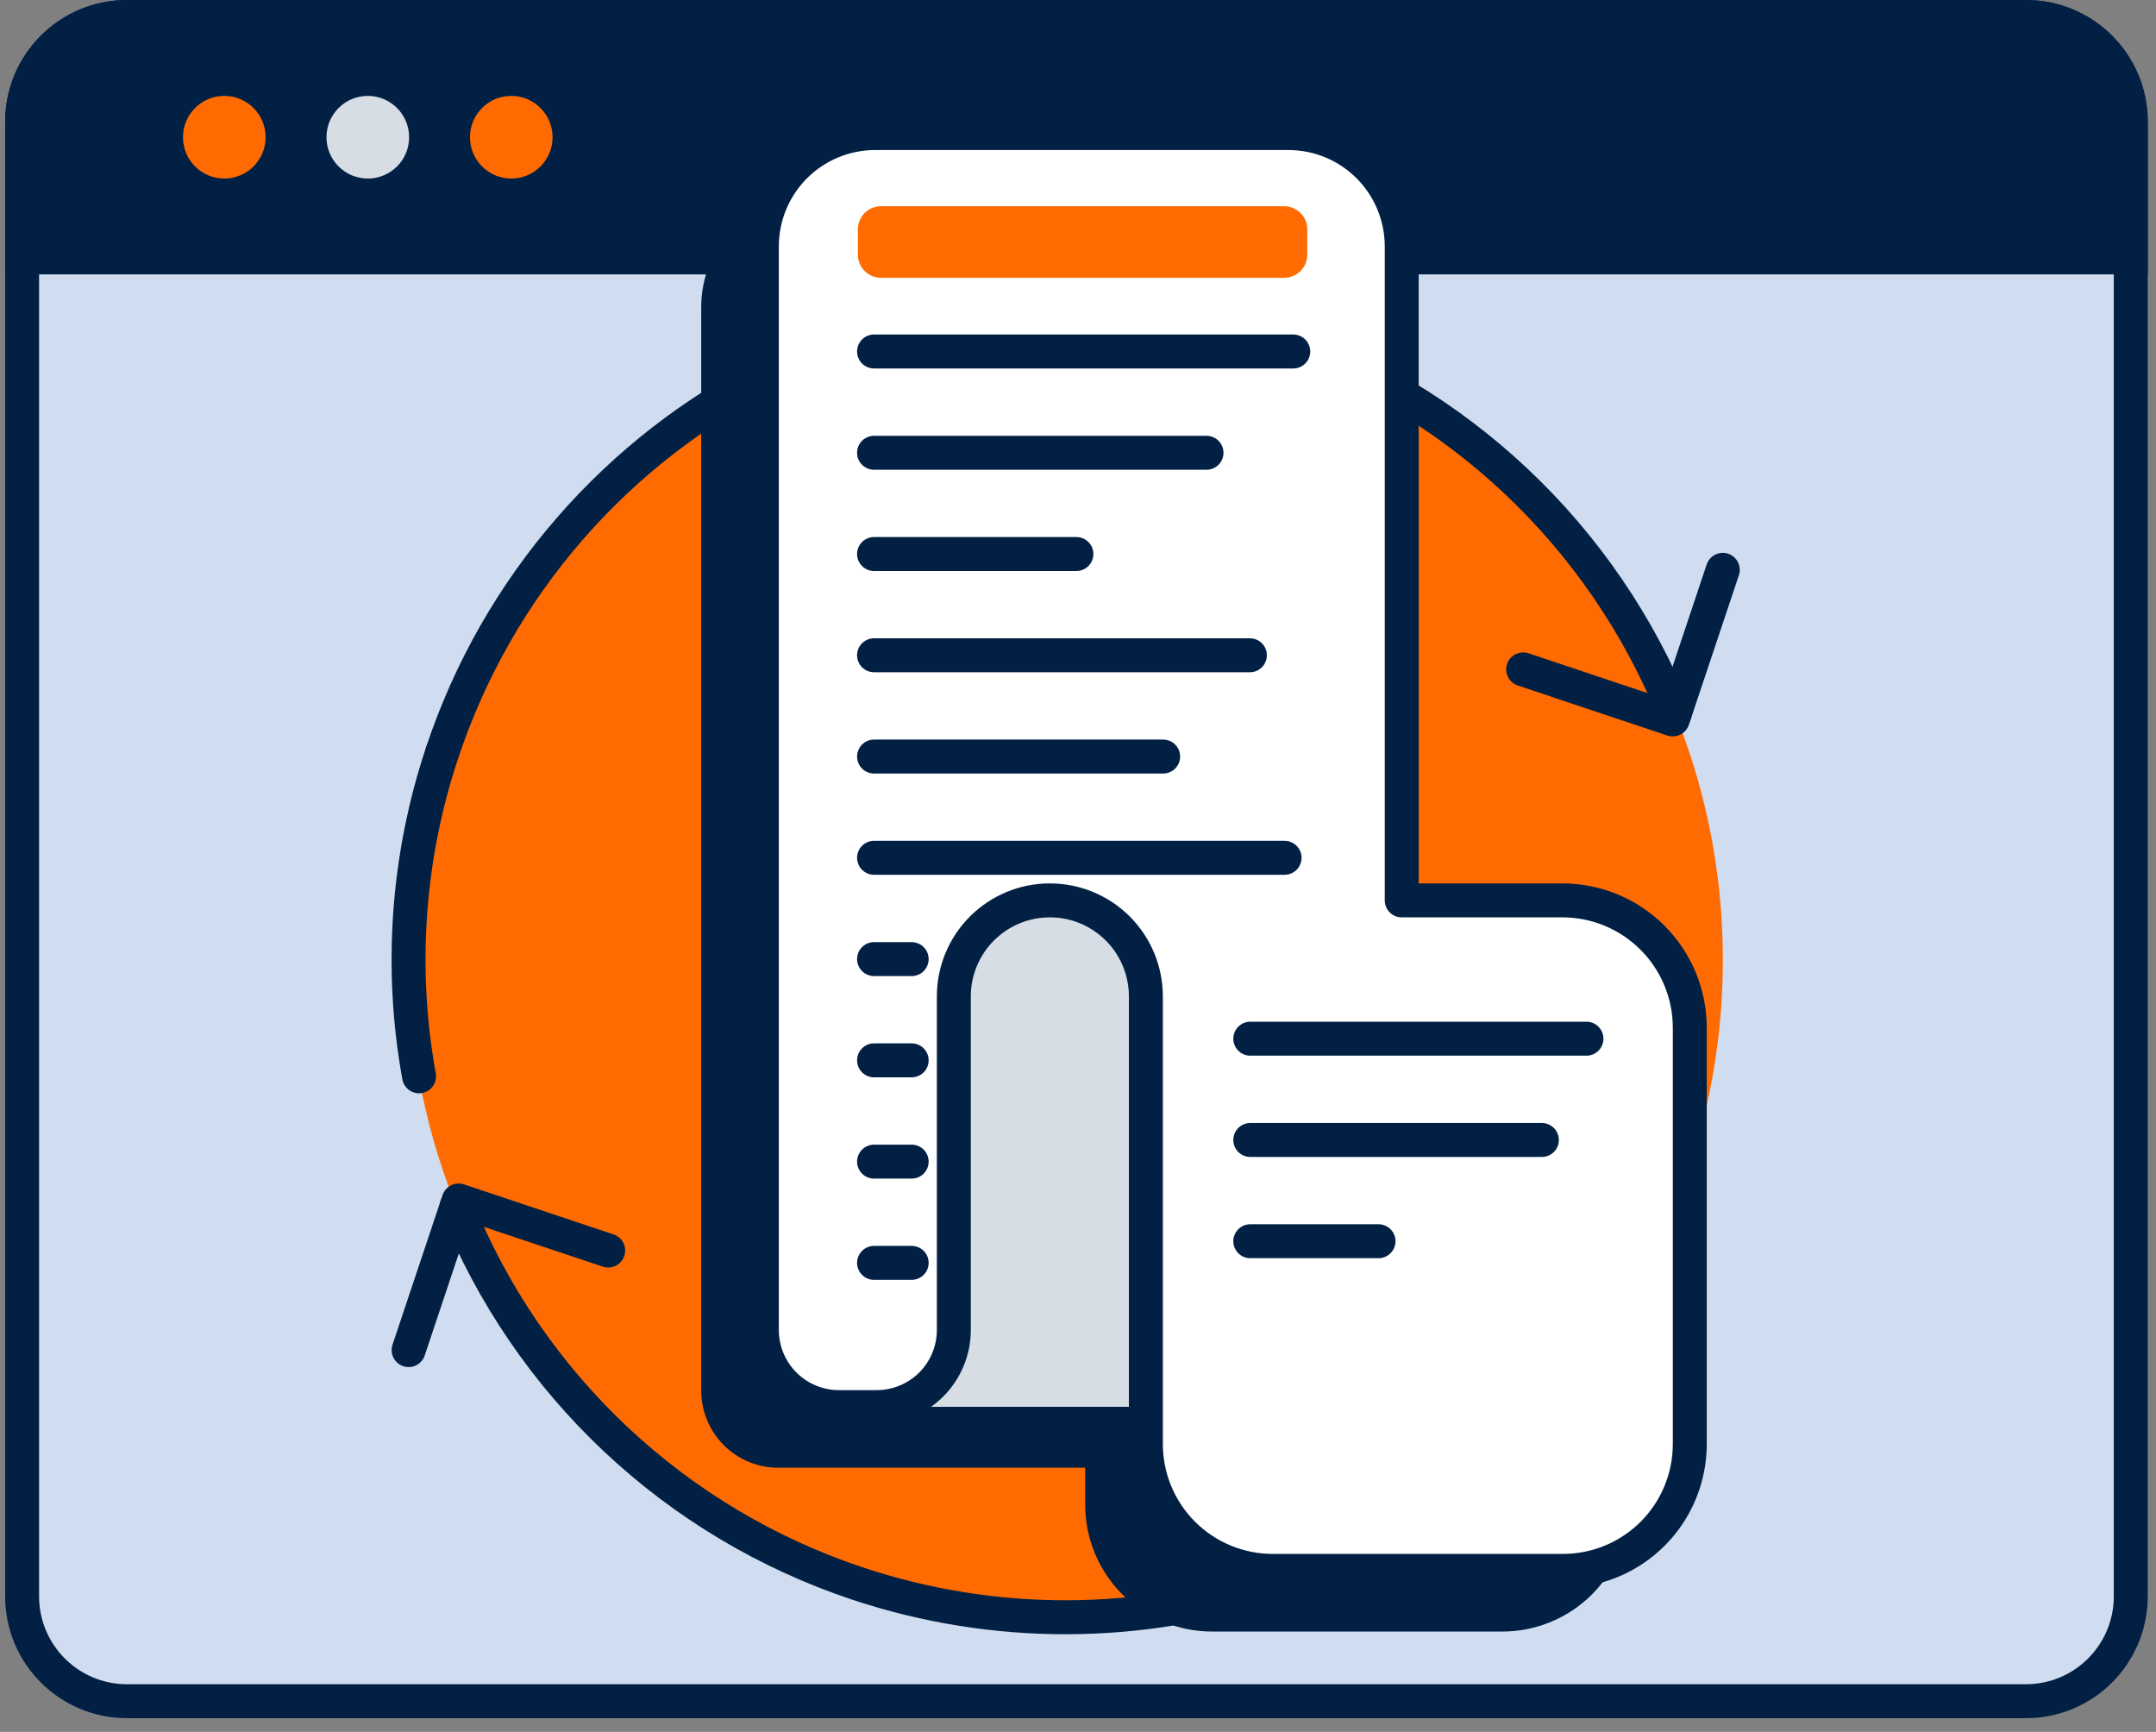 <svg width="127" height="102" viewBox="0 0 127 102" fill="none" xmlns="http://www.w3.org/2000/svg">
<rect x="0" y="0" width="127" height="102" fill="#808080" stroke="none"/>
<path d="M117.811 1H9.007C4.583 1 0.996 4.587 0.996 9.011V92.989C0.996 97.413 4.583 101 9.007 101H117.811C122.235 101 125.822 97.413 125.822 92.989V9.011C125.822 4.587 122.235 1 117.811 1Z" fill="#D0DDF0"/>
<path d="M5.863 1H120.952C122.241 1.004 123.475 1.519 124.385 2.432C125.295 3.345 125.805 4.581 125.804 5.87V15.16H0.996V5.87C0.996 5.231 1.121 4.598 1.366 4.007C1.61 3.416 1.968 2.879 2.42 2.427C2.872 1.974 3.409 1.616 3.999 1.371C4.59 1.126 5.223 1 5.863 1Z" fill="#022044"/>
<path d="M13.213 10.515C14.556 10.515 15.646 9.426 15.646 8.082C15.646 6.738 14.556 5.648 13.213 5.648C11.869 5.648 10.779 6.738 10.779 8.082C10.779 9.426 11.869 10.515 13.213 10.515Z" fill="#FF6B00"/>
<path d="M21.666 10.515C23.01 10.515 24.099 9.426 24.099 8.082C24.099 6.738 23.01 5.648 21.666 5.648C20.322 5.648 19.232 6.738 19.232 8.082C19.232 9.426 20.322 10.515 21.666 10.515Z" fill="#D7DDE5"/>
<path d="M30.117 10.515C31.461 10.515 32.55 9.426 32.55 8.082C32.55 6.738 31.461 5.648 30.117 5.648C28.773 5.648 27.684 6.738 27.684 8.082C27.684 9.426 28.773 10.515 30.117 10.515Z" fill="#FF6B00"/>
<path d="M119.34 1H7.477C4.067 1 1.303 3.764 1.303 7.174V94.018C1.303 97.428 4.067 100.192 7.477 100.192H119.34C122.75 100.192 125.514 97.428 125.514 94.018V7.174C125.514 3.764 122.75 1 119.34 1Z" stroke="#022044" stroke-width="2" stroke-miterlimit="10" stroke-linecap="round"/>
<path d="M7.477 1H119.343C120.981 1 122.551 1.651 123.709 2.808C124.867 3.966 125.518 5.537 125.518 7.174V15.16H1.303V7.174C1.303 5.537 1.953 3.966 3.111 2.808C4.269 1.651 5.839 1 7.477 1V1Z" stroke="#022044" stroke-width="2" stroke-miterlimit="10" stroke-linecap="round"/>
<path d="M62.775 95.252C84.155 95.252 101.486 77.92 101.486 56.541C101.486 35.161 84.155 17.83 62.775 17.83C41.396 17.83 24.064 35.161 24.064 56.541C24.064 77.92 41.396 95.252 62.775 95.252Z" fill="#FF6B00"/>
<path d="M89.723 39.424L98.534 42.372L101.482 33.56" stroke="#022044" stroke-width="2" stroke-linecap="round" stroke-linejoin="round"/>
<path d="M24.07 79.514L27.015 70.703L35.826 73.651" stroke="#022044" stroke-width="2" stroke-linecap="round" stroke-linejoin="round"/>
<path d="M98.648 42.023C96.558 36.837 93.368 32.166 89.296 28.334C85.224 24.501 80.369 21.599 75.066 19.827C70.242 18.213 65.148 17.565 60.074 17.921C55.001 18.276 50.047 19.628 45.495 21.899C40.944 24.17 36.886 27.316 33.551 31.157C30.216 34.997 27.671 39.457 26.061 44.282" stroke="#022044" stroke-width="2" stroke-miterlimit="10" stroke-linecap="round"/>
<path d="M26.896 71.055C28.986 76.241 32.177 80.912 36.248 84.744C40.32 88.577 45.175 91.479 50.479 93.251C58.525 95.94 67.231 95.914 75.261 93.176C83.29 90.438 90.198 85.139 94.924 78.094" stroke="#022044" stroke-width="2" stroke-linecap="round" stroke-linejoin="round"/>
<path d="M26.061 44.281C24 50.433 23.527 57.006 24.685 63.39" stroke="#022044" stroke-width="2" stroke-linecap="round" stroke-linejoin="round"/>
<path d="M88.455 56.601H78.997V18.065C78.993 16.298 78.288 14.606 77.037 13.358C75.787 12.11 74.093 11.409 72.326 11.408H47.983C47.106 11.408 46.238 11.58 45.428 11.915C44.617 12.251 43.881 12.742 43.261 13.362C42.641 13.982 42.149 14.718 41.813 15.528C41.477 16.338 41.305 17.206 41.305 18.083V81.905C41.306 83.109 41.785 84.263 42.636 85.114C43.488 85.965 44.642 86.443 45.846 86.443H48.072C48.126 86.443 48.176 86.443 48.229 86.443H48.383H63.922V88.641C63.928 90.618 64.718 92.513 66.118 93.91C67.519 95.306 69.416 96.09 71.394 96.09H88.494C90.475 96.09 92.375 95.304 93.776 93.903C95.177 92.503 95.965 90.603 95.966 88.623V64.104C95.966 63.118 95.772 62.142 95.394 61.231C95.016 60.32 94.463 59.493 93.766 58.796C93.068 58.099 92.24 57.546 91.329 57.17C90.418 56.793 89.441 56.6 88.455 56.601Z" fill="#022044"/>
<path d="M44.881 63.697H82.577V82.856H51.959C50.082 82.856 48.282 82.11 46.954 80.783C45.627 79.456 44.881 77.655 44.881 75.778V63.697Z" fill="#D7DDE5"/>
<path d="M51.555 7.818H75.898C77.668 7.818 79.366 8.522 80.618 9.773C81.87 11.025 82.573 12.723 82.573 14.493V74.006H49.875C48.549 74.006 47.276 73.479 46.338 72.541C45.4 71.603 44.873 70.331 44.873 69.004V14.493C44.873 13.616 45.046 12.747 45.382 11.937C45.718 11.127 46.21 10.391 46.831 9.771C47.451 9.151 48.188 8.659 48.998 8.324C49.809 7.989 50.678 7.817 51.555 7.818Z" fill="white"/>
<path d="M44.881 53.027H56.19V78.314C56.19 79.519 55.711 80.674 54.86 81.525C54.008 82.377 52.853 82.856 51.648 82.856H49.422C48.218 82.856 47.063 82.377 46.211 81.525C45.359 80.674 44.881 79.519 44.881 78.314V53.027Z" fill="white"/>
<path d="M92.067 92.522H74.967C72.986 92.522 71.087 91.735 69.686 90.334C68.286 88.934 67.499 87.034 67.499 85.054V53.032L92.032 53.032C94.022 53.032 95.93 53.822 97.337 55.229C98.745 56.637 99.535 58.545 99.535 60.535V85.054C99.535 87.034 98.748 88.934 97.348 90.334C95.947 91.735 94.048 92.522 92.067 92.522Z" fill="white"/>
<path d="M60.745 53.027H62.971C64.176 53.027 65.331 53.506 66.182 54.358C67.034 55.209 67.513 56.364 67.513 57.569V82.856H56.19V57.569C56.19 56.971 56.307 56.38 56.536 55.828C56.766 55.276 57.101 54.774 57.525 54.352C57.948 53.931 58.45 53.596 59.003 53.369C59.556 53.142 60.148 53.026 60.745 53.027Z" fill="#D7DDE5"/>
<path d="M75.641 12.145H51.898C51.144 12.145 50.533 12.756 50.533 13.509V14.996C50.533 15.75 51.144 16.361 51.898 16.361H75.641C76.395 16.361 77.006 15.75 77.006 14.996V13.509C77.006 12.756 76.395 12.145 75.641 12.145Z" fill="#FF6B00"/>
<path d="M51.486 20.701H76.18" stroke="#022044" stroke-width="2" stroke-linecap="round" stroke-linejoin="round"/>
<path d="M51.486 26.666H71.07" stroke="#022044" stroke-width="2" stroke-linecap="round" stroke-linejoin="round"/>
<path d="M51.486 32.629H63.406" stroke="#022044" stroke-width="2" stroke-linecap="round" stroke-linejoin="round"/>
<path d="M51.486 38.592H73.625" stroke="#022044" stroke-width="2" stroke-linecap="round" stroke-linejoin="round"/>
<path d="M51.486 44.557H68.516" stroke="#022044" stroke-width="2" stroke-linecap="round" stroke-linejoin="round"/>
<path d="M51.486 50.52H75.669" stroke="#022044" stroke-width="2" stroke-linecap="round" stroke-linejoin="round"/>
<path d="M51.486 56.486H53.702" stroke="#022044" stroke-width="2" stroke-linecap="round" stroke-linejoin="round"/>
<path d="M51.486 62.449H53.702" stroke="#022044" stroke-width="2" stroke-linecap="round" stroke-linejoin="round"/>
<path d="M51.486 68.414H53.702" stroke="#022044" stroke-width="2" stroke-linecap="round" stroke-linejoin="round"/>
<path d="M51.486 74.377H53.702" stroke="#022044" stroke-width="2" stroke-linecap="round" stroke-linejoin="round"/>
<path d="M73.648 61.174H93.451" stroke="#022044" stroke-width="2" stroke-linecap="round" stroke-linejoin="round"/>
<path d="M73.648 67.139H90.824" stroke="#022044" stroke-width="2" stroke-linecap="round" stroke-linejoin="round"/>
<path d="M73.648 73.102H81.202" stroke="#022044" stroke-width="2" stroke-linecap="round" stroke-linejoin="round"/>
<path d="M92.027 53.028H82.569V14.493C82.565 12.726 81.86 11.034 80.609 9.786C79.359 8.538 77.665 7.837 75.898 7.836H51.555C50.678 7.835 49.81 8.008 49 8.343C48.19 8.678 47.453 9.17 46.833 9.79C46.213 10.409 45.721 11.145 45.385 11.955C45.05 12.765 44.877 13.634 44.877 14.511V78.333C44.878 79.537 45.357 80.691 46.208 81.542C47.06 82.393 48.215 82.871 49.418 82.871H51.644C52.849 82.871 54.004 82.392 54.856 81.541C55.707 80.689 56.186 79.534 56.186 78.329V58.677C56.186 57.935 56.333 57.2 56.618 56.514C56.903 55.828 57.32 55.205 57.845 54.68C58.371 54.156 58.995 53.74 59.681 53.456C60.367 53.173 61.103 53.027 61.846 53.028V53.028C63.345 53.028 64.782 53.624 65.843 54.684C66.903 55.744 67.498 57.182 67.498 58.681V85.054C67.5 87.034 68.288 88.932 69.688 90.331C71.088 91.731 72.986 92.517 74.966 92.518H92.067C94.048 92.518 95.947 91.731 97.349 90.331C98.749 88.931 99.537 87.031 99.538 85.05V60.532C99.538 59.546 99.344 58.57 98.966 57.659C98.589 56.748 98.035 55.92 97.338 55.224C96.64 54.527 95.812 53.974 94.901 53.597C93.99 53.221 93.013 53.027 92.027 53.028Z" stroke="#022044" stroke-width="2" stroke-linecap="round" stroke-linejoin="round"/>
</svg>
